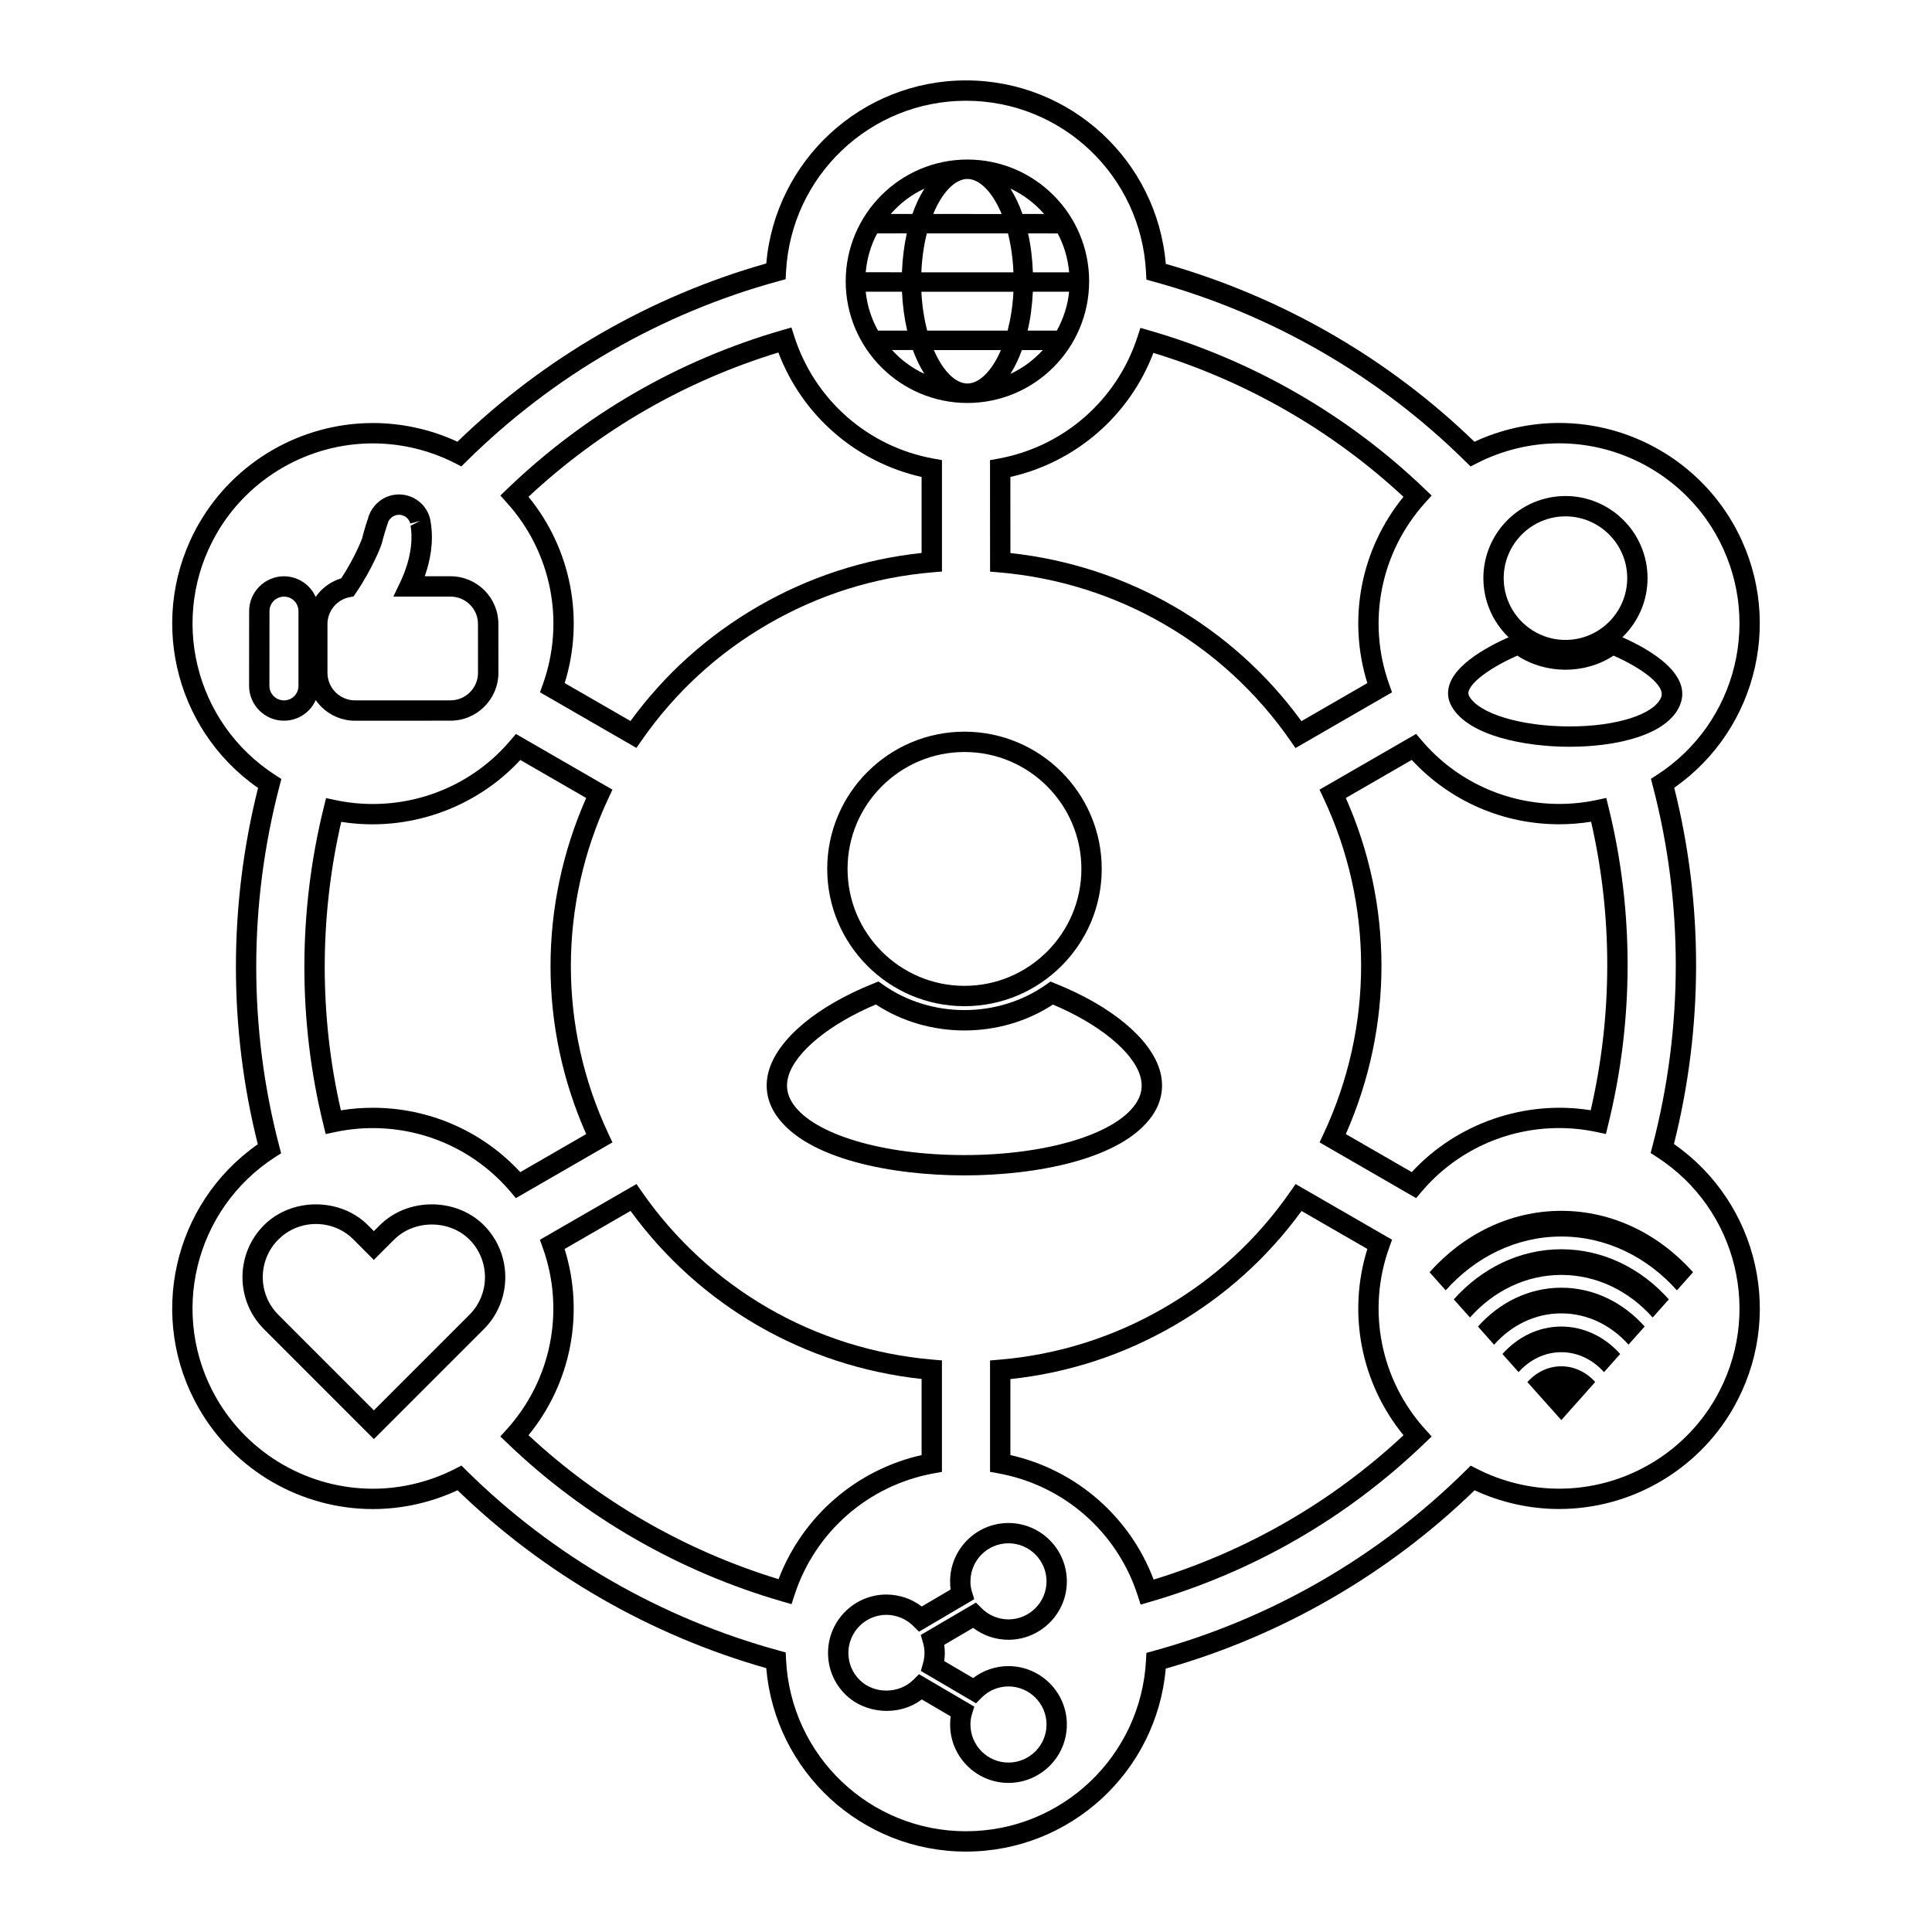 <svg height='100px' width='100px'  fill="#000000" xmlns="http://www.w3.org/2000/svg" xmlns:xlink="http://www.w3.org/1999/xlink" version="1.1" x="0px" y="0px" viewBox="0 0 95 95" enable-background="new 0 0 95 95" xml:space="preserve"><g><g><path d="M47.501,91.046L47.501,91.046c-5.142,0-9.389-3.934-9.823-9.02c-5.703-1.622-10.938-4.639-15.18-8.748    c-1.301,0.606-2.731,0.925-4.162,0.925c-3.516,0-6.79-1.889-8.545-4.929c-2.568-4.445-1.292-10.086,2.885-13.009    c-1.438-5.72-1.434-11.761,0.013-17.52c-4.187-2.92-5.468-8.564-2.897-13.017c1.755-3.039,5.029-4.927,8.545-4.927    c1.428,0,2.857,0.316,4.157,0.919c2.124-2.06,4.494-3.85,7.05-5.324c2.567-1.481,5.302-2.639,8.134-3.441    c0.447-5.074,4.694-9,9.822-9.002c5.142,0.002,9.389,3.937,9.825,9.023c5.703,1.623,10.937,4.639,15.176,8.746    c1.302-0.606,2.733-0.925,4.164-0.925c3.516,0,6.79,1.889,8.545,4.929c2.565,4.446,1.289,10.087-2.885,13.009    c1.438,5.724,1.433,11.765-0.014,17.518c4.188,2.921,5.47,8.566,2.898,13.019c-1.754,3.04-5.028,4.928-8.545,4.928    c-0.001,0-0.001,0-0.001,0c-1.428,0-2.856-0.317-4.155-0.92c-2.114,2.051-4.484,3.841-7.051,5.323    c-2.56,1.479-5.294,2.637-8.134,3.444C56.874,87.12,52.627,91.044,47.501,91.046z M22.69,72.065l0.257,0.254    c4.248,4.198,9.552,7.254,15.337,8.838l0.35,0.096l0.018,0.362c0.233,4.728,4.12,8.431,8.85,8.431    c4.715-0.002,8.602-3.696,8.85-8.411l0.019-0.36l0.349-0.096c2.88-0.788,5.651-1.945,8.239-3.44    c2.595-1.5,4.984-3.322,7.101-5.417l0.257-0.254l0.322,0.164c1.243,0.634,2.636,0.969,4.026,0.969    c3.161,0.001,6.104-1.696,7.681-4.428c2.363-4.095,1.101-9.313-2.877-11.881l-0.304-0.196l0.092-0.351    c1.521-5.805,1.525-11.925,0.014-17.699l-0.092-0.35l0.304-0.197c3.965-2.567,5.222-7.782,2.863-11.871    c-1.578-2.731-4.521-4.429-7.68-4.429c-1.394,0-2.788,0.337-4.034,0.974l-0.322,0.164l-0.257-0.254    c-4.245-4.196-9.548-7.252-15.333-8.836l-0.35-0.096l-0.018-0.362c-0.235-4.728-4.123-8.433-8.852-8.435    c-4.717,0.002-8.604,3.698-8.85,8.415l-0.019,0.36l-0.349,0.096c-2.871,0.783-5.644,1.94-8.239,3.438    c-2.584,1.49-4.973,3.313-7.1,5.417l-0.257,0.254l-0.321-0.164c-1.245-0.634-2.639-0.968-4.029-0.968    c-3.16,0-6.103,1.696-7.68,4.427c-2.363,4.095-1.101,9.313,2.876,11.879l0.304,0.196l-0.092,0.351    c-1.521,5.811-1.525,11.932-0.013,17.701l0.092,0.351l-0.304,0.196c-3.967,2.567-5.225,7.782-2.863,11.871    c1.578,2.731,4.521,4.429,7.68,4.429c1.394,0,2.787-0.337,4.032-0.974L22.69,72.065z"></path></g><g><path d="M76.978,32.466c-2.227,0-4.038-1.812-4.038-4.039c0-2.224,1.811-4.035,4.036-4.037c2.227,0.002,4.037,1.813,4.037,4.037    C81.013,30.654,79.202,32.466,76.978,32.466z M76.976,25.39c-1.674,0.002-3.036,1.364-3.036,3.037    c0,1.676,1.363,3.039,3.038,3.039c1.674,0,3.035-1.363,3.035-3.039C80.013,26.754,78.65,25.392,76.976,25.39z"></path></g><g><path d="M77.183,36.72c-2.168,0-4.991-0.524-5.813-2.003c-0.188-0.338-0.218-0.713-0.087-1.085    c0.41-1.172,2.374-2.085,3.199-2.424l0.264-0.108l0.228,0.173c1.168,0.883,2.855,0.876,4.003-0.001l0.229-0.174l0.266,0.108    c1.17,0.481,3.818,1.78,3.14,3.455C81.994,36.179,79.402,36.72,77.183,36.72z M74.61,32.239c-1.251,0.549-2.215,1.24-2.385,1.723    c-0.036,0.104-0.03,0.182,0.018,0.269c0.479,0.863,2.558,1.489,4.939,1.489c2.308,0,4.157-0.59,4.5-1.434    c0.233-0.578-0.966-1.442-2.342-2.048C77.933,33.168,76.009,33.158,74.61,32.239z"></path></g><g><path d="M69.633,58.914l-4.747-2.741l0.194-0.415c2.465-5.263,2.465-11.281-0.001-16.513l-0.196-0.416l4.75-2.741l0.271,0.318    c1.684,1.986,4.149,3.125,6.766,3.125l0,0c0.618,0,1.236-0.064,1.839-0.193l0.475-0.101l0.115,0.471    c1.251,5.079,1.245,10.468-0.019,15.583l-0.116,0.47L78.49,55.66c-0.6-0.127-1.214-0.191-1.828-0.191    c-2.611,0-5.075,1.14-6.759,3.127L69.633,58.914z M66.176,55.764l3.242,1.871c2.212-2.396,5.558-3.563,8.8-3.042    c1.079-4.667,1.085-9.551,0.019-14.187c-0.518,0.083-1.043,0.125-1.567,0.125l0,0c-2.77,0-5.389-1.148-7.251-3.165l-3.243,1.872    C68.514,44.501,68.514,50.473,66.176,55.764z"></path></g><g><path d="M63.701,36.783l-0.262-0.378c-3.302-4.752-8.514-7.762-14.299-8.258l-0.457-0.039l-0.002-5.481l0.41-0.075    c3.206-0.584,5.825-2.872,6.835-5.97l0.15-0.459l0.464,0.134c5.058,1.461,9.728,4.15,13.506,7.776l0.35,0.335l-0.325,0.36    c-2.189,2.429-2.865,5.847-1.763,8.92l0.141,0.394L63.701,36.783z M49.684,27.195c5.746,0.62,10.917,3.607,14.31,8.265    l3.241-1.871c-0.985-3.16-0.318-6.594,1.776-9.159c-3.485-3.244-7.718-5.681-12.296-7.078c-1.175,3.083-3.812,5.371-7.033,6.101    L49.684,27.195z"></path></g><g><path d="M47.419,57.796c-3.48,0-7.735-0.771-9.236-2.934c-0.476-0.687-0.604-1.463-0.369-2.245    c0.47-1.565,2.387-3.155,5.129-4.254l0.252-0.102l0.223,0.157c2.353,1.663,5.646,1.668,8.013,0.003l0.223-0.156l0.252,0.102    c2.736,1.098,4.65,2.686,5.12,4.249c0.234,0.783,0.106,1.56-0.369,2.246C55.154,57.025,50.899,57.796,47.419,57.796z     M43.069,49.392c-2.265,0.954-3.939,2.317-4.298,3.513c-0.148,0.494-0.072,0.948,0.233,1.388c1.039,1.498,4.421,2.504,8.414,2.504    s7.375-1.006,8.414-2.504c0.306-0.439,0.382-0.894,0.233-1.388c-0.358-1.194-2.03-2.556-4.29-3.509    C49.174,51.098,45.658,51.092,43.069,49.392z"></path></g><g><path d="M47.426,49.476c-3.722,0-6.75-3.028-6.75-6.75c0-3.721,3.028-6.748,6.75-6.748c3.721,0,6.748,3.027,6.748,6.748    C54.174,46.447,51.146,49.476,47.426,49.476z M47.426,36.978c-3.171,0-5.75,2.578-5.75,5.748c0,3.171,2.579,5.75,5.75,5.75    c3.17,0,5.748-2.579,5.748-5.75C53.174,39.556,50.596,36.978,47.426,36.978z"></path></g><g><path d="M31.293,36.776l-4.741-2.734l0.141-0.393c1.101-3.076,0.424-6.495-1.766-8.923l-0.324-0.36l0.349-0.335    c1.903-1.829,4.014-3.417,6.272-4.72c2.26-1.305,4.69-2.339,7.225-3.074l0.466-0.135l0.149,0.461    c1.007,3.112,3.629,5.407,6.843,5.988l0.411,0.074v5.479l-0.458,0.038c-2.862,0.241-5.578,1.094-8.073,2.534    c-2.493,1.44-4.589,3.366-6.23,5.723L31.293,36.776z M27.767,33.588l3.235,1.866c1.685-2.308,3.797-4.204,6.284-5.642    c2.489-1.438,5.189-2.319,8.031-2.622v-3.737c-3.23-0.727-5.87-3.022-7.043-6.12c-2.294,0.702-4.496,1.658-6.551,2.845    c-2.055,1.185-3.981,2.613-5.736,4.25C28.081,26.992,28.749,30.427,27.767,33.588z"></path></g><g><path d="M17.457,35.44L17.457,35.44c-1.299-0.003-2.354-1.059-2.354-2.354V30.69c0-1.045,0.693-1.96,1.677-2.253    c0.666-1.019,1.004-1.902,1.03-1.973c-0.001-0.008,0.111-0.47,0.293-0.993c0.015-0.079,0.063-0.193,0.103-0.277    c0.286-0.552,0.821-0.881,1.409-0.881c0.722,0,1.346,0.482,1.527,1.174c0.017,0.064,0.027,0.13,0.037,0.2    c0.159,0.969-0.028,1.901-0.293,2.649h1.265c0.631,0,1.224,0.245,1.669,0.691c0.443,0.444,0.687,1.034,0.686,1.661l0.002,2.397    c-0.001,1.297-1.058,2.352-2.355,2.352L17.457,35.44z M19.623,25.313c-0.222,0-0.418,0.123-0.521,0.32    c-0.009,0.021-0.03,0.07-0.04,0.112c-0.188,0.554-0.292,0.991-0.295,1c-0.033,0.103-0.432,1.18-1.265,2.41l-0.115,0.17    l-0.201,0.04c-0.628,0.125-1.084,0.682-1.084,1.324v2.396c0,0.745,0.608,1.352,1.355,1.354l4.693-0.002    c0.747,0,1.354-0.606,1.355-1.352l-0.002-2.398c0.001-0.36-0.139-0.699-0.394-0.954c-0.256-0.256-0.597-0.397-0.961-0.397h-2.806    l0.342-0.716c0.267-0.559,0.688-1.662,0.506-2.771l0.466-0.235l-0.483,0.127C20.108,25.489,19.882,25.313,19.623,25.313z"></path></g><g><path d="M13.968,35.438H13.96c-0.941,0-1.709-0.767-1.712-1.71l0.003-3.677c-0.001-0.942,0.767-1.712,1.712-1.715    c0.941,0.003,1.709,0.771,1.713,1.713v3.678C15.676,34.671,14.909,35.438,13.968,35.438z M13.963,29.337    c-0.392,0.001-0.713,0.321-0.712,0.714l-0.003,3.677c0.001,0.392,0.32,0.711,0.712,0.711v0.5l0.003-0.5    c0.396,0,0.713-0.319,0.713-0.711v-3.676C14.674,29.653,14.36,29.338,13.963,29.337z"></path></g><g><path d="M18.385,70.763l-5.405-5.407c-1.409-1.404-1.41-3.698-0.002-5.111c1.369-1.367,3.749-1.364,5.114-0.001l0.292,0.293    l0.293-0.293c1.366-1.364,3.746-1.366,5.114,0c1.408,1.412,1.407,3.706,0,5.113L18.385,70.763z M15.535,60.186    c-0.698,0-1.355,0.271-1.85,0.765c-1.019,1.022-1.019,2.682,0.001,3.698l4.698,4.7l4.7-4.7c1.018-1.018,1.017-2.677-0.002-3.699    c-0.987-0.985-2.712-0.984-3.699,0.001l-1.002,1l-0.998-1.001C16.892,60.457,16.234,60.186,15.535,60.186z"></path></g><g><path d="M25.367,58.914l-0.27-0.318c-1.686-1.986-4.152-3.125-6.768-3.125c-0.617,0-1.236,0.064-1.84,0.193l-0.474,0.101    l-0.115-0.471c-1.25-5.083-1.244-10.471,0.017-15.581l0.116-0.469l0.473,0.1c0.599,0.127,1.213,0.19,1.826,0.19    c2.617,0,5.083-1.14,6.766-3.126l0.271-0.318l4.746,2.739l-0.194,0.415c-2.467,5.259-2.467,11.277-0.001,16.513l0.196,0.416    L25.367,58.914z M18.33,54.471c2.769,0,5.389,1.148,7.252,3.165l3.242-1.872c-2.338-5.267-2.338-11.238,0-16.525l-3.24-1.87    c-2.21,2.396-5.553,3.562-8.805,3.043c-1.076,4.662-1.082,9.546-0.017,14.185C17.28,54.513,17.806,54.471,18.33,54.471z"></path></g><g><path d="M38.921,78.879l-0.464-0.134c-5.059-1.461-9.728-4.15-13.505-7.776l-0.35-0.335l0.325-0.36    c2.189-2.428,2.864-5.845,1.762-8.918l-0.141-0.394l4.749-2.741l0.262,0.378c3.302,4.751,8.514,7.76,14.301,8.256l0.457,0.039    v5.481l-0.41,0.075c-3.203,0.582-5.823,2.869-6.836,5.97L38.921,78.879z M25.988,70.572c3.484,3.244,7.717,5.681,12.295,7.078    c1.179-3.085,3.815-5.374,7.034-6.101v-3.743c-5.748-0.621-10.92-3.606-14.312-8.263l-3.242,1.871    C28.749,64.575,28.082,68.009,25.988,70.572z"></path></g><g><path d="M49.59,87.669L49.59,87.669c-1.584,0-2.871-1.288-2.871-2.871c0-0.137,0.01-0.271,0.028-0.401l-1.421-0.833    c-1.107,0.844-2.789,0.727-3.771-0.257c-0.542-0.542-0.84-1.263-0.839-2.028c-0.001-1.582,1.285-2.871,2.867-2.873    c0.637,0.002,1.242,0.208,1.741,0.588l1.421-0.836c-0.019-0.129-0.027-0.263-0.027-0.398c0-1.583,1.287-2.871,2.87-2.871    c1.582,0,2.87,1.288,2.871,2.871c0,1.581-1.289,2.869-2.873,2.871c-0.635-0.002-1.237-0.208-1.734-0.586l-1.423,0.834    c0.02,0.134,0.029,0.268,0.029,0.4s-0.01,0.267-0.029,0.399l1.423,0.835c0.495-0.38,1.099-0.586,1.734-0.588    c1.585,0.002,2.873,1.291,2.873,2.873C52.461,86.379,51.174,87.667,49.59,87.669z M45.189,82.323l2.72,1.596l-0.118,0.379    c-0.048,0.154-0.072,0.322-0.072,0.5c0,1.031,0.839,1.871,1.869,1.871c1.033-0.002,1.873-0.841,1.872-1.871    c0-1.031-0.84-1.871-1.872-1.873c-0.5,0.002-0.971,0.198-1.322,0.553l-0.273,0.276l-2.713-1.592l0.106-0.373    c0.049-0.171,0.073-0.343,0.073-0.511c0-0.17-0.024-0.336-0.074-0.508l-0.11-0.375l2.715-1.592l0.273,0.273    c0.355,0.354,0.826,0.551,1.325,0.553c1.031-0.002,1.872-0.841,1.872-1.871c-0.001-1.031-0.84-1.871-1.871-1.871    s-1.87,0.84-1.87,1.871c0,0.179,0.023,0.347,0.07,0.499l0.116,0.378l-2.715,1.598l-0.273-0.272    c-0.358-0.356-0.832-0.554-1.334-0.556c-1.028,0.002-1.867,0.842-1.866,1.873c0,0.499,0.193,0.969,0.546,1.321    c0.713,0.715,1.95,0.7,2.653-0.003L45.189,82.323z"></path></g><g><path d="M56.087,78.901l-0.149-0.461c-1.006-3.111-3.629-5.407-6.846-5.992l-0.41-0.075v-5.477l0.458-0.038    c2.86-0.241,5.576-1.093,8.072-2.533s4.593-3.366,6.232-5.725l0.262-0.378l4.743,2.737l-0.141,0.394    c-1.102,3.074-0.426,6.493,1.765,8.922l0.325,0.36l-0.35,0.335c-1.907,1.832-4.019,3.42-6.274,4.72    c-2.254,1.303-4.684,2.338-7.222,3.076L56.087,78.901z M49.682,71.548c3.232,0.729,5.873,3.026,7.045,6.123    c2.297-0.705,4.497-1.661,6.548-2.847c2.053-1.183,3.98-2.611,5.738-4.25c-2.095-2.564-2.763-5.999-1.778-9.161l-3.236-1.867    c-1.682,2.311-3.795,4.208-6.286,5.646c-2.49,1.438-5.19,2.317-8.03,2.62V71.548z"></path></g><g><path d="M47.57,7.845c-3.299,0-5.986,2.684-5.985,5.986c0,3.299,2.685,5.984,5.983,5.984c3.303-0.002,5.985-2.686,5.987-5.984    C53.556,10.528,50.871,7.845,47.57,7.845z M52.008,11.478c0.31,0.576,0.501,1.225,0.564,1.912h-1.783    c-0.025-0.678-0.104-1.322-0.238-1.914L52.008,11.478z M51.342,10.521l0.006,0.002c0.017,0.018,0.033,0.041,0.05,0.063    C51.379,10.562,51.361,10.54,51.342,10.521h-1.065c-0.165-0.467-0.367-0.887-0.595-1.248C50.319,9.567,50.882,9.997,51.342,10.521    z M47.57,8.8c0.597,0,1.235,0.643,1.684,1.723l-3.366-0.002C46.335,9.442,46.971,8.8,47.57,8.8z M49.565,11.476    c0.142,0.57,0.239,1.215,0.268,1.914h-4.529c0.031-0.703,0.126-1.344,0.27-1.914H49.565z M43.793,10.522h0.005    c0.459-0.525,1.021-0.955,1.659-1.248c-0.229,0.359-0.427,0.779-0.593,1.248h-1.066c-0.021,0.02-0.035,0.039-0.056,0.061    C43.763,10.562,43.774,10.54,43.793,10.522z M43.133,11.476l1.456-0.002c-0.132,0.594-0.213,1.238-0.239,1.914l-1.781-0.002    C42.631,12.7,42.821,12.056,43.133,11.476z M43.173,16.257c-0.322-0.58-0.535-1.225-0.604-1.914l1.783,0.002    c0.031,0.678,0.119,1.32,0.256,1.912H43.173z M43.862,17.212h1.026c0.159,0.438,0.352,0.832,0.566,1.172    C44.85,18.103,44.308,17.702,43.862,17.212z M47.568,18.858c-0.584-0.002-1.204-0.613-1.649-1.645h3.299    C48.773,18.245,48.155,18.856,47.568,18.858z M45.591,16.257c-0.146-0.568-0.25-1.213-0.286-1.912h4.528    c-0.035,0.701-0.139,1.344-0.286,1.912H45.591z M49.682,18.386c0.218-0.342,0.408-0.734,0.566-1.172h1.028    C50.829,17.702,50.291,18.103,49.682,18.386z M51.966,16.257h-1.435c0.139-0.592,0.225-1.234,0.256-1.912l1.783-0.002    C52.502,15.034,52.285,15.679,51.966,16.257z"></path></g><g><g><path d="M76.773,69.829l-1.668-1.869c0.427-0.48,1.015-0.777,1.667-0.777c0.65,0,1.24,0.297,1.667,0.773L76.773,69.829z"></path></g><g><path d="M78.871,67.472c-0.537-0.605-1.279-0.982-2.099-0.982c-0.82,0-1.563,0.377-2.101,0.98l-0.793-0.891     c0.742-0.832,1.765-1.35,2.896-1.35c1.126,0.002,2.151,0.518,2.893,1.35L78.871,67.472z"></path></g><g><path d="M80.076,66.118c-0.847-0.949-2.016-1.537-3.304-1.537c-1.292,0-2.456,0.586-3.305,1.541l-0.792-0.893     c1.049-1.18,2.499-1.91,4.098-1.91s3.046,0.73,4.098,1.908L80.076,66.118z"></path></g><g><path d="M81.265,64.784c-1.15-1.291-2.738-2.094-4.491-2.094c-1.754,0-3.343,0.801-4.493,2.094l-0.796-0.891     c1.358-1.521,3.226-2.465,5.288-2.465c2.061,0.002,3.931,0.943,5.286,2.465L81.265,64.784z"></path></g><g><path d="M82.457,63.448c-1.459-1.633-3.471-2.646-5.685-2.646c-2.218,0-4.228,1.014-5.684,2.646l-0.794-0.889     c1.659-1.863,3.951-3.02,6.479-3.02c2.526,0,4.814,1.156,6.477,3.018L82.457,63.448z"></path></g></g></g></svg>